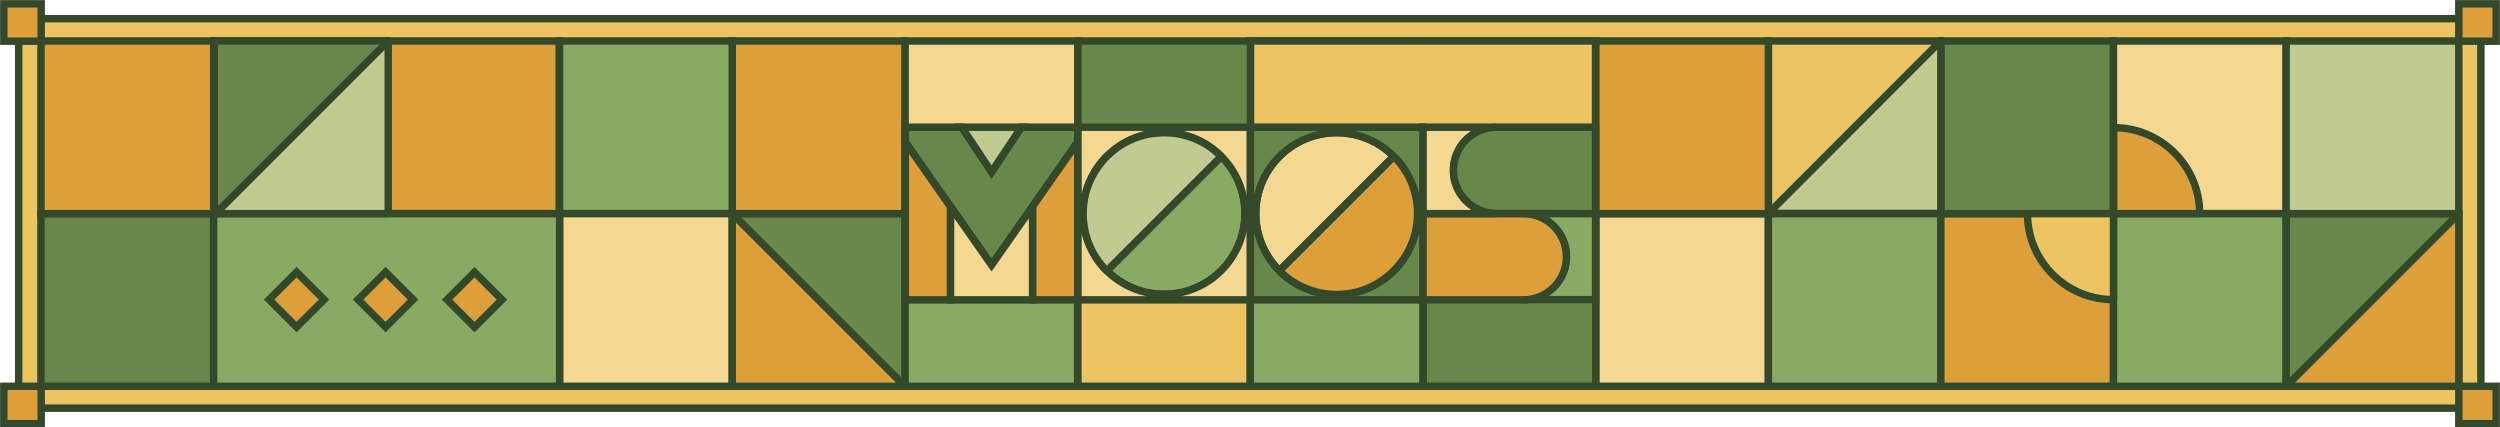 <?xml version="1.0" encoding="utf-8"?>
<!-- Generator: Adobe Illustrator 28.0.0, SVG Export Plug-In . SVG Version: 6.00 Build 0)  -->
<svg version="1.1" id="Layer_2_00000026125267815439340450000010993055142409639076_"
	 xmlns="http://www.w3.org/2000/svg" xmlns:xlink="http://www.w3.org/1999/xlink" x="0px" y="0px" viewBox="0 0 1177.2 201.2"
	 style="enable-background:new 0 0 1177.2 201.2;" xml:space="preserve">
<style type="text/css">
	.st0{fill:#EDC462;stroke:#34482A;stroke-width:3.5;stroke-miterlimit:10;}
	.st1{fill:#F4D892;stroke:#34482A;stroke-width:3.5;stroke-miterlimit:10;}
	.st2{fill:#DC9F39;stroke:#34482A;stroke-width:3.5;stroke-miterlimit:10;}
	.st3{fill:#68874A;stroke:#34482A;stroke-width:3.5;stroke-miterlimit:10;}
	.st4{fill:#8AAA64;stroke:#34482A;stroke-width:3.5;stroke-miterlimit:10;}
	.st5{fill:#C0CA91;stroke:#34482A;stroke-width:3.5;stroke-miterlimit:10;}
	.st6{fill:#C0CA91;stroke:#34482A;stroke-width:3.5;stroke-linejoin:round;}
	.st7{fill:#DC9F39;stroke:#34482A;stroke-width:3.5;stroke-linejoin:round;}
	.st8{fill:#EDC462;stroke:#34482A;stroke-width:3.5;stroke-linejoin:round;}
</style>
<rect x="8.8" y="8.8" class="st0" width="1159.4" height="183.4"/>
<rect x="507.5" y="100.6" class="st0" width="81.3" height="81.3"/>
<rect x="751.4" y="100.6" class="st1" width="81.3" height="81.3"/>
<rect x="670.1" y="19.3" class="st0" width="81.3" height="81.3"/>
<rect x="832.7" y="19.3" class="st0" width="81.3" height="81.3"/>
<rect x="751.4" y="19.3" class="st2" width="81.3" height="81.3"/>
<rect x="588.8" y="19.3" class="st3" width="81.3" height="81.3"/>
<rect x="588.8" y="19.3" class="st0" width="162.5" height="81.3"/>
<rect x="832.7" y="100.6" class="st4" width="81.3" height="81.3"/>
<rect x="426.1" y="100.6" class="st4" width="81.3" height="81.3"/>
<rect x="670.1" y="100.6" class="st3" width="81.3" height="81.3"/>
<rect x="588.7" y="100.6" class="st4" width="81.3" height="81.3"/>
<rect x="507.4" y="19.3" class="st3" width="81.4" height="81.3"/>
<rect x="426.1" y="19.3" class="st1" width="81.4" height="81.3"/>
<rect x="913.9" y="100.6" class="st2" width="81.3" height="81.3"/>
<rect x="913.9" y="19.3" class="st3" width="81.3" height="81.3"/>
<rect x="995.2" y="19.3" class="st1" width="81.3" height="81.3"/>
<rect x="995.2" y="100.6" class="st4" width="81.3" height="81.3"/>
<rect x="344.8" y="100.6" class="st3" width="81.3" height="81.3"/>
<rect x="344.8" y="19.3" class="st2" width="81.3" height="81.3"/>
<rect x="263.5" y="100.6" class="st0" width="81.3" height="81.3"/>
<rect x="263.5" y="19.3" class="st4" width="81.3" height="81.3"/>
<rect x="263.5" y="100.6" class="st1" width="81.3" height="81.3"/>
<rect x="100.6" y="19.3" class="st2" width="162.7" height="81.3"/>
<rect x="100.9" y="100.6" class="st2" width="81.3" height="81.3"/>
<rect x="19.3" y="100.6" class="st3" width="81.3" height="81.3"/>
<rect x="100.9" y="19.3" class="st3" width="81.3" height="81.3"/>
<rect x="100.6" y="100.6" class="st4" width="162.9" height="81.3"/>
<rect x="19.3" y="19.3" class="st2" width="81.3" height="81.3"/>
<rect x="1076.5" y="100.6" class="st3" width="81.3" height="81.3"/>
<rect x="1076.5" y="19.3" class="st5" width="81.3" height="81.3"/>
<g>
	<path class="st4" d="M717.3,100.5c11.2,0,20.3,9.1,20.3,20.3s-9.1,20.3-20.3,20.3h34v-40.6L717.3,100.5L717.3,100.5z"/>
	<path class="st2" d="M717.3,141.2c11.2,0,20.3-9.1,20.3-20.3s-9.1-20.3-20.3-20.3H670v40.6L717.3,141.2L717.3,141.2z"/>
	<path class="st1" d="M684.4,80.2c0-11.2,9.1-20.3,20.3-20.3H670v40.7h34.7C693.5,100.5,684.4,91.4,684.4,80.2L684.4,80.2z"/>
	<path class="st3" d="M704.7,100.5c-11.2,0-20.3-9.1-20.3-20.3s9.1-20.3,20.3-20.3h46.6v40.7L704.7,100.5L704.7,100.5z"/>
</g>
<g>
	<polygon class="st2" points="426.3,141.2 426.3,66.8 447.6,97.3 447.6,141.2 	"/>
	<polygon class="st3" points="426.3,59.9 426.3,66.8 466.9,124.8 507.5,66.8 507.5,59.9 480.9,59.9 466.9,81 452.9,59.9 	"/>
	<polygon class="st2" points="486.2,141.2 486.2,97.3 507.5,66.8 507.5,141.2 	"/>
	<polygon class="st5" points="452.9,59.9 466.9,81 480.9,59.9 	"/>
	<polygon class="st1" points="447.6,97.3 447.6,141.2 486.2,141.2 486.2,97.3 466.9,124.8 	"/>
</g>
<g>
	<path class="st4" d="M586.2,103c0.7-11.4-3.5-21.8-10.8-29.2c-0.1-0.1-0.4-0.1-0.5,0l-53.4,53.4c-0.1,0.1-0.1,0.4,0,0.5
		c7.4,7.3,17.8,11.6,29.2,10.8C569.6,137.4,585,122,586.2,103z"/>
	<path class="st1" d="M588.8,59.9h-81.2v81.3h81.2V59.9z M510,100.5c0-21,17.1-38.1,38.1-38.1s38.1,17.1,38.1,38.1
		s-17.1,38.1-38.1,38.1S510,121.6,510,100.5L510,100.5z"/>
	<path class="st5" d="M510.1,98.1c-0.7,11.4,3.5,21.8,10.8,29.2c0.1,0.1,0.4,0.1,0.5,0l53.4-53.4c0.1-0.1,0.1-0.4,0-0.5
		c-7.4-7.3-17.8-11.6-29.2-10.8C526.7,63.7,511.3,79.1,510.1,98.1z"/>
</g>
<g>
	<path class="st1" d="M626.9,62.5c11.4-0.7,21.8,3.6,29.2,10.8c0.1,0.1,0.1,0.4,0,0.5l-53.4,53.4c-0.1,0.1-0.4,0.1-0.5,0
		c-7.3-7.4-11.6-17.8-10.8-29.2C592.5,79.1,607.9,63.7,626.9,62.5z"/>
	<path class="st3" d="M670,59.9v81.3h-81.2V59.9H670z M629.4,138.7c21,0,38.1-17.1,38.1-38.1s-17.1-38.1-38.1-38.1
		s-38.1,17.1-38.1,38.1S608.3,138.7,629.4,138.7z"/>
	<path class="st2" d="M631.9,138.6c-11.4,0.7-21.8-3.6-29.2-10.8c-0.1-0.1-0.1-0.4,0-0.5l53.4-53.4c0.1-0.1,0.4-0.1,0.5,0
		c7.3,7.4,11.6,17.8,10.8,29.2C666.2,122,650.8,137.4,631.9,138.6L631.9,138.6z"/>
</g>
<rect x="214.3" y="131.9" transform="matrix(0.707 -0.707 0.707 0.707 -34.26 199.36)" class="st2" width="18.3" height="18.3"/>
<rect x="172.4" y="131.9" transform="matrix(0.707 -0.707 0.707 0.707 -46.53 169.714)" class="st2" width="18.3" height="18.3"/>
<rect x="130.5" y="131.9" transform="matrix(0.707 -0.707 0.707 0.707 -58.808 140.084)" class="st2" width="18.3" height="18.3"/>
<rect x="1157.8" y="1.8" class="st2" width="17.6" height="17.6"/>
<rect x="1157.8" y="181.9" class="st2" width="17.6" height="17.6"/>
<rect x="1.8" y="1.8" class="st2" width="17.6" height="17.6"/>
<rect x="1.8" y="181.9" class="st2" width="17.6" height="17.6"/>
<polygon class="st6" points="182.8,19.3 182.8,100.6 101.5,100.6 "/>
<polygon class="st7" points="426.1,181.9 344.8,181.9 344.8,100.6 "/>
<polygon class="st7" points="1157.8,100.6 1157.8,181.9 1076.5,181.9 "/>
<polygon class="st6" points="913.9,19.2 913.9,100.5 832.7,100.5 "/>
<path class="st8" d="M954.7,100.6c0,22.4,18.2,40.5,40.5,40.5v-40.5H954.7z"/>
<path class="st7" d="M1035.8,100.6c0-22.4-18.2-40.5-40.5-40.5v40.5H1035.8z"/>
</svg>
